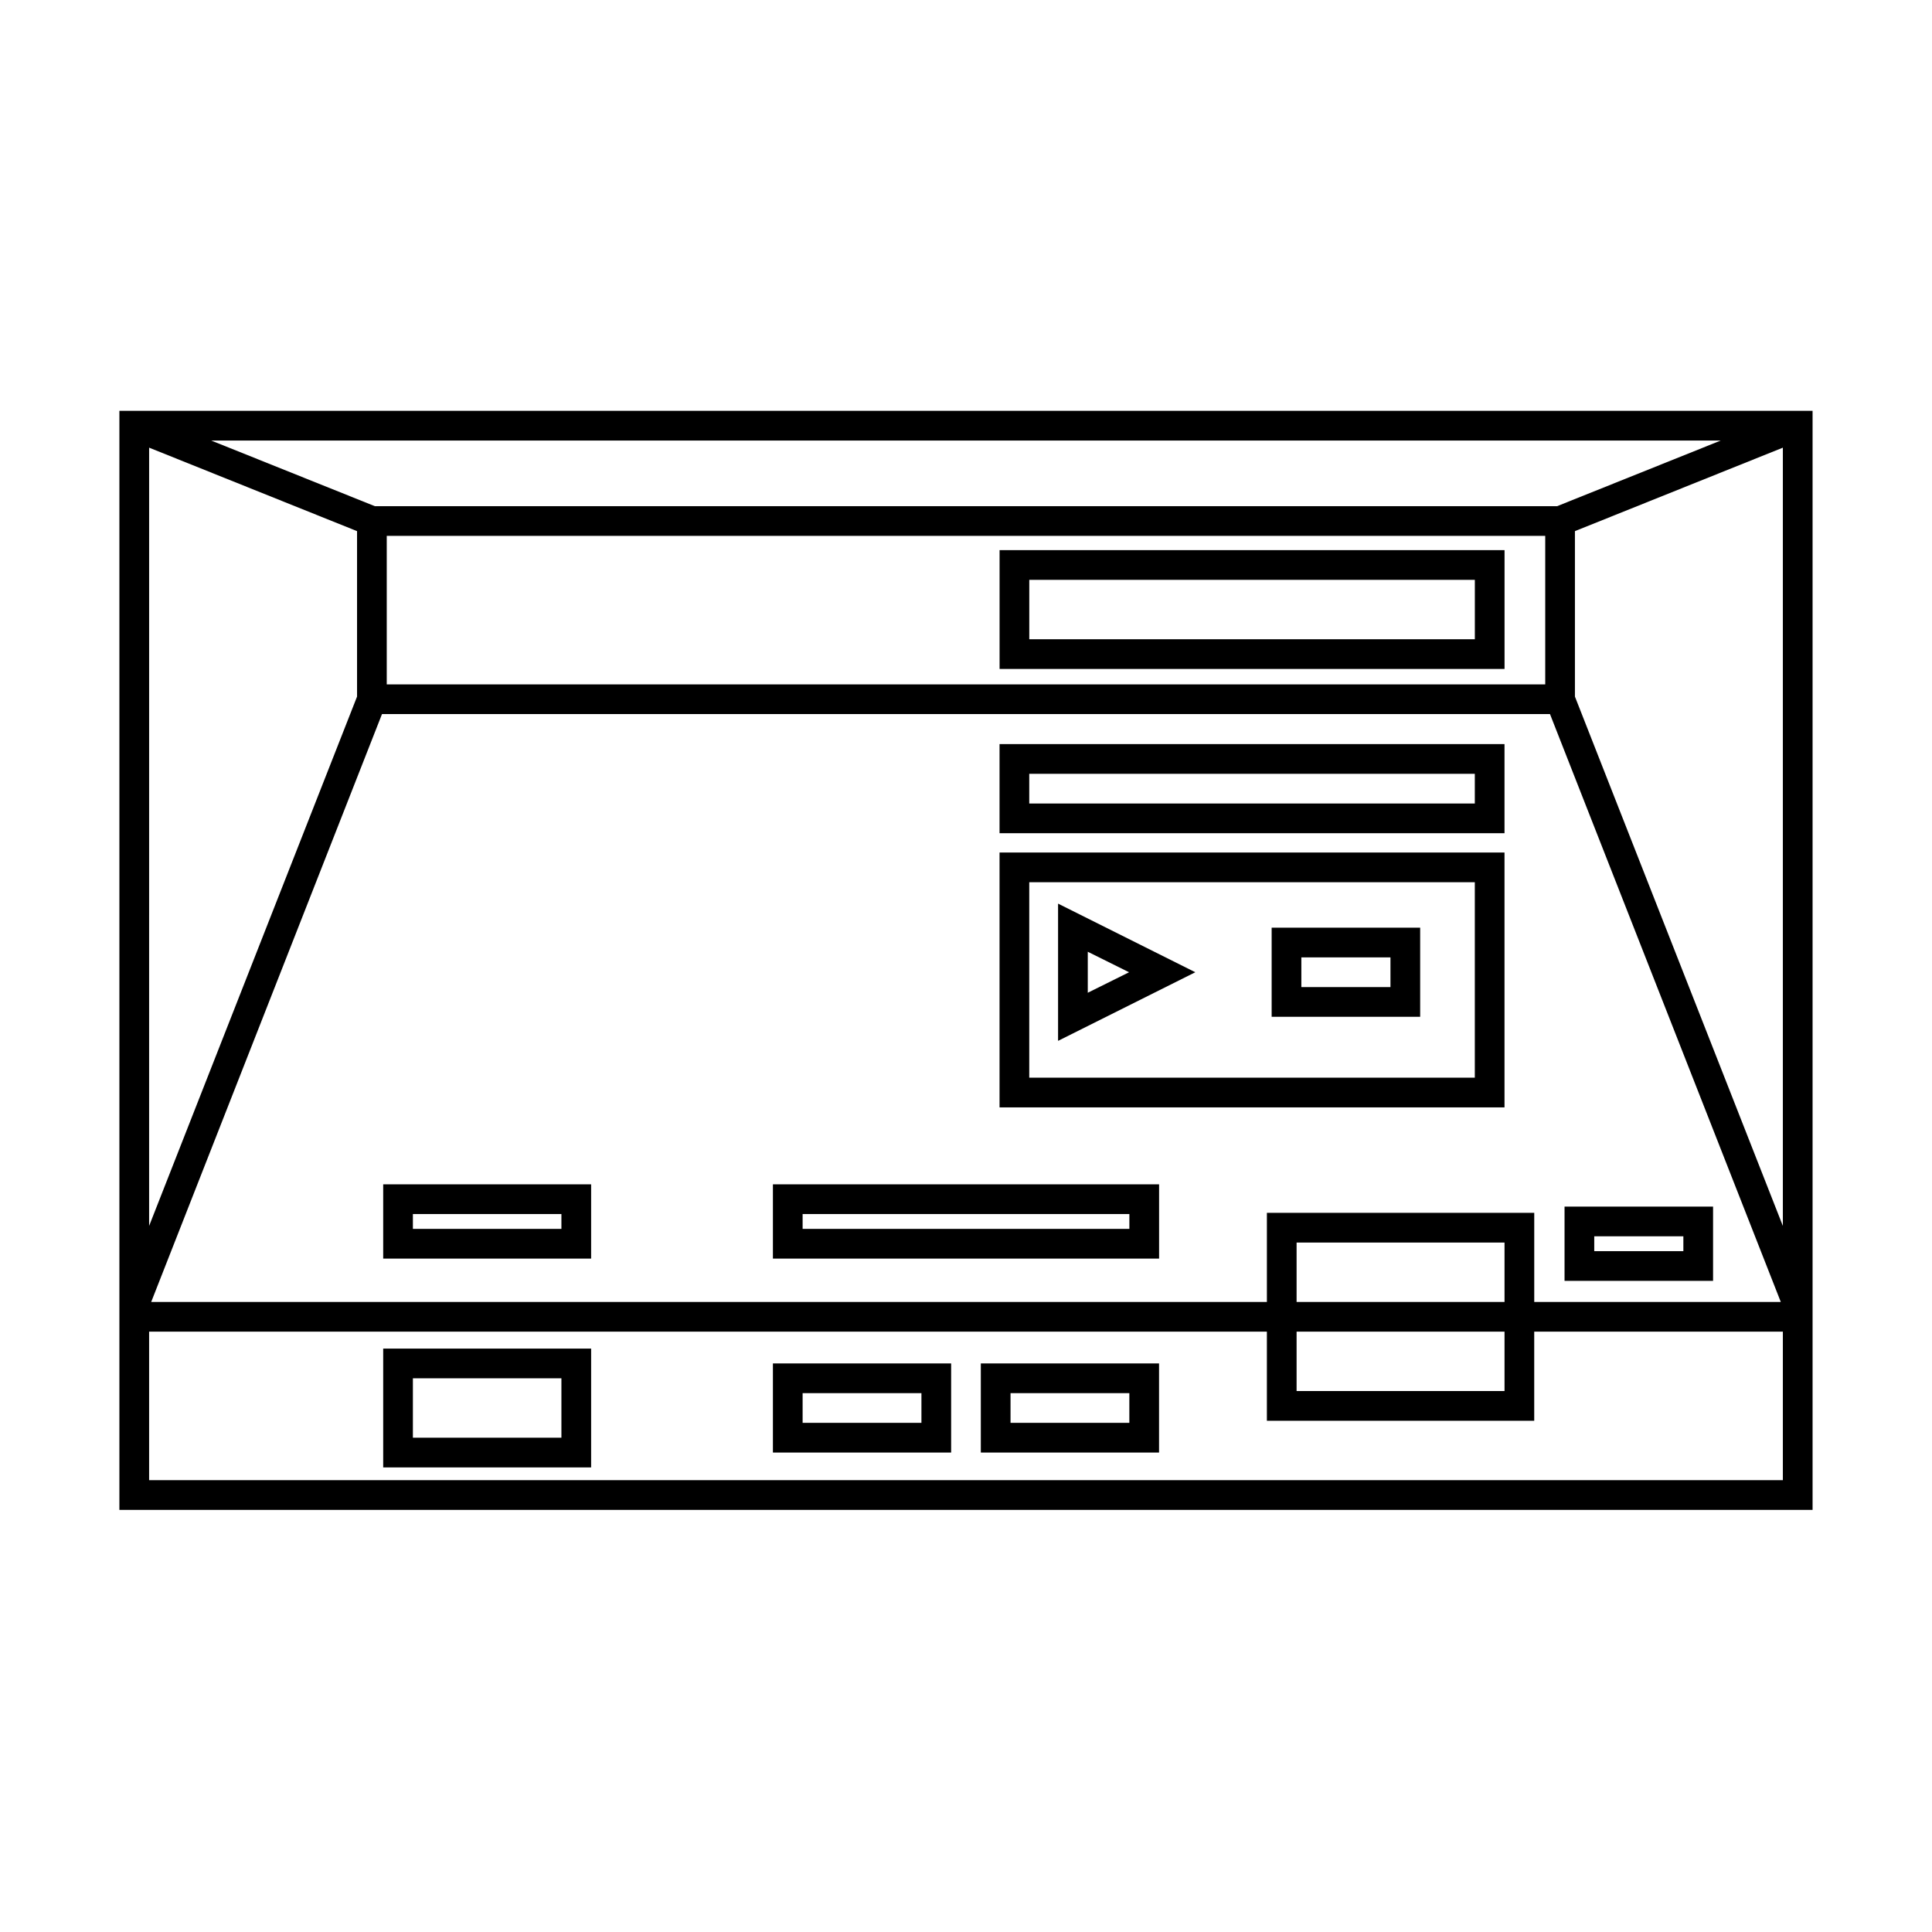 <?xml version="1.0" encoding="UTF-8"?>
<!-- Uploaded to: ICON Repo, www.iconrepo.com, Generator: ICON Repo Mixer Tools -->
<svg fill="#000000" width="800px" height="800px" version="1.1" viewBox="144 144 512 512" xmlns="http://www.w3.org/2000/svg">
 <g>
  <path d="m175.64 252.87v291.27h448.71v-291.27zm311.97 244.03h55.105v15.742h-55.105zm0-7.871v-15.742h55.105v15.742zm-7.871-23.617v23.617h-295.67l61.164-155.79h309.53l61.164 155.79h-65.336v-23.617zm76.91-187.27h-313.31l-43.375-17.398h400.06zm-3.148 7.871v39.359h-307.01v-39.359zm-314.88-1.258v43.848l-55.105 140.28 0.004-206.25zm322.75 43.848v-43.848l55.105-22.121v206.25zm55.105 207.66-432.96-0.004v-39.359h296.22v23.617h70.848v-23.617h65.891z"/>
  <path d="m245.55 532.88h55.105v-31.488h-55.105zm7.871-23.617h39.359v15.742h-39.359z"/>
  <path d="m481 413.46h39.359v-23.617h-39.359zm7.871-15.742h23.617v7.871h-23.617z"/>
  <path d="m424.4 419.84 36.367-18.184-36.367-18.184zm7.871-23.617 10.941 5.434-10.941 5.434z"/>
  <path d="m348.83 528.94h47.23v-23.617h-47.23zm7.871-15.742h31.488v7.871h-31.488z"/>
  <path d="m403.93 528.94h47.23v-23.617h-47.23zm7.871-15.742h31.488v7.871h-31.488z"/>
  <path d="m542.72 289.79h-133.82v31.488h133.82zm-7.871 23.617h-118.08v-15.742h118.08z"/>
  <path d="m408.89 364.81h133.82v-23.617h-133.82zm7.871-15.742h118.08v7.871h-118.08z"/>
  <path d="m408.89 437.47h133.82v-67.543h-133.82zm7.871-59.672h118.08v51.797h-118.08z"/>
  <path d="m245.55 477.54h55.105v-19.68h-55.105zm7.871-11.809h39.359v3.938h-39.359z"/>
  <path d="m348.83 477.54h102.34v-19.68h-102.34zm7.871-11.809h86.594v3.938h-86.594z"/>
  <path d="m597.98 463.76h-39.359v19.68h39.359zm-7.871 11.809h-23.617v-3.938h23.617z"/>
 </g>
</svg>